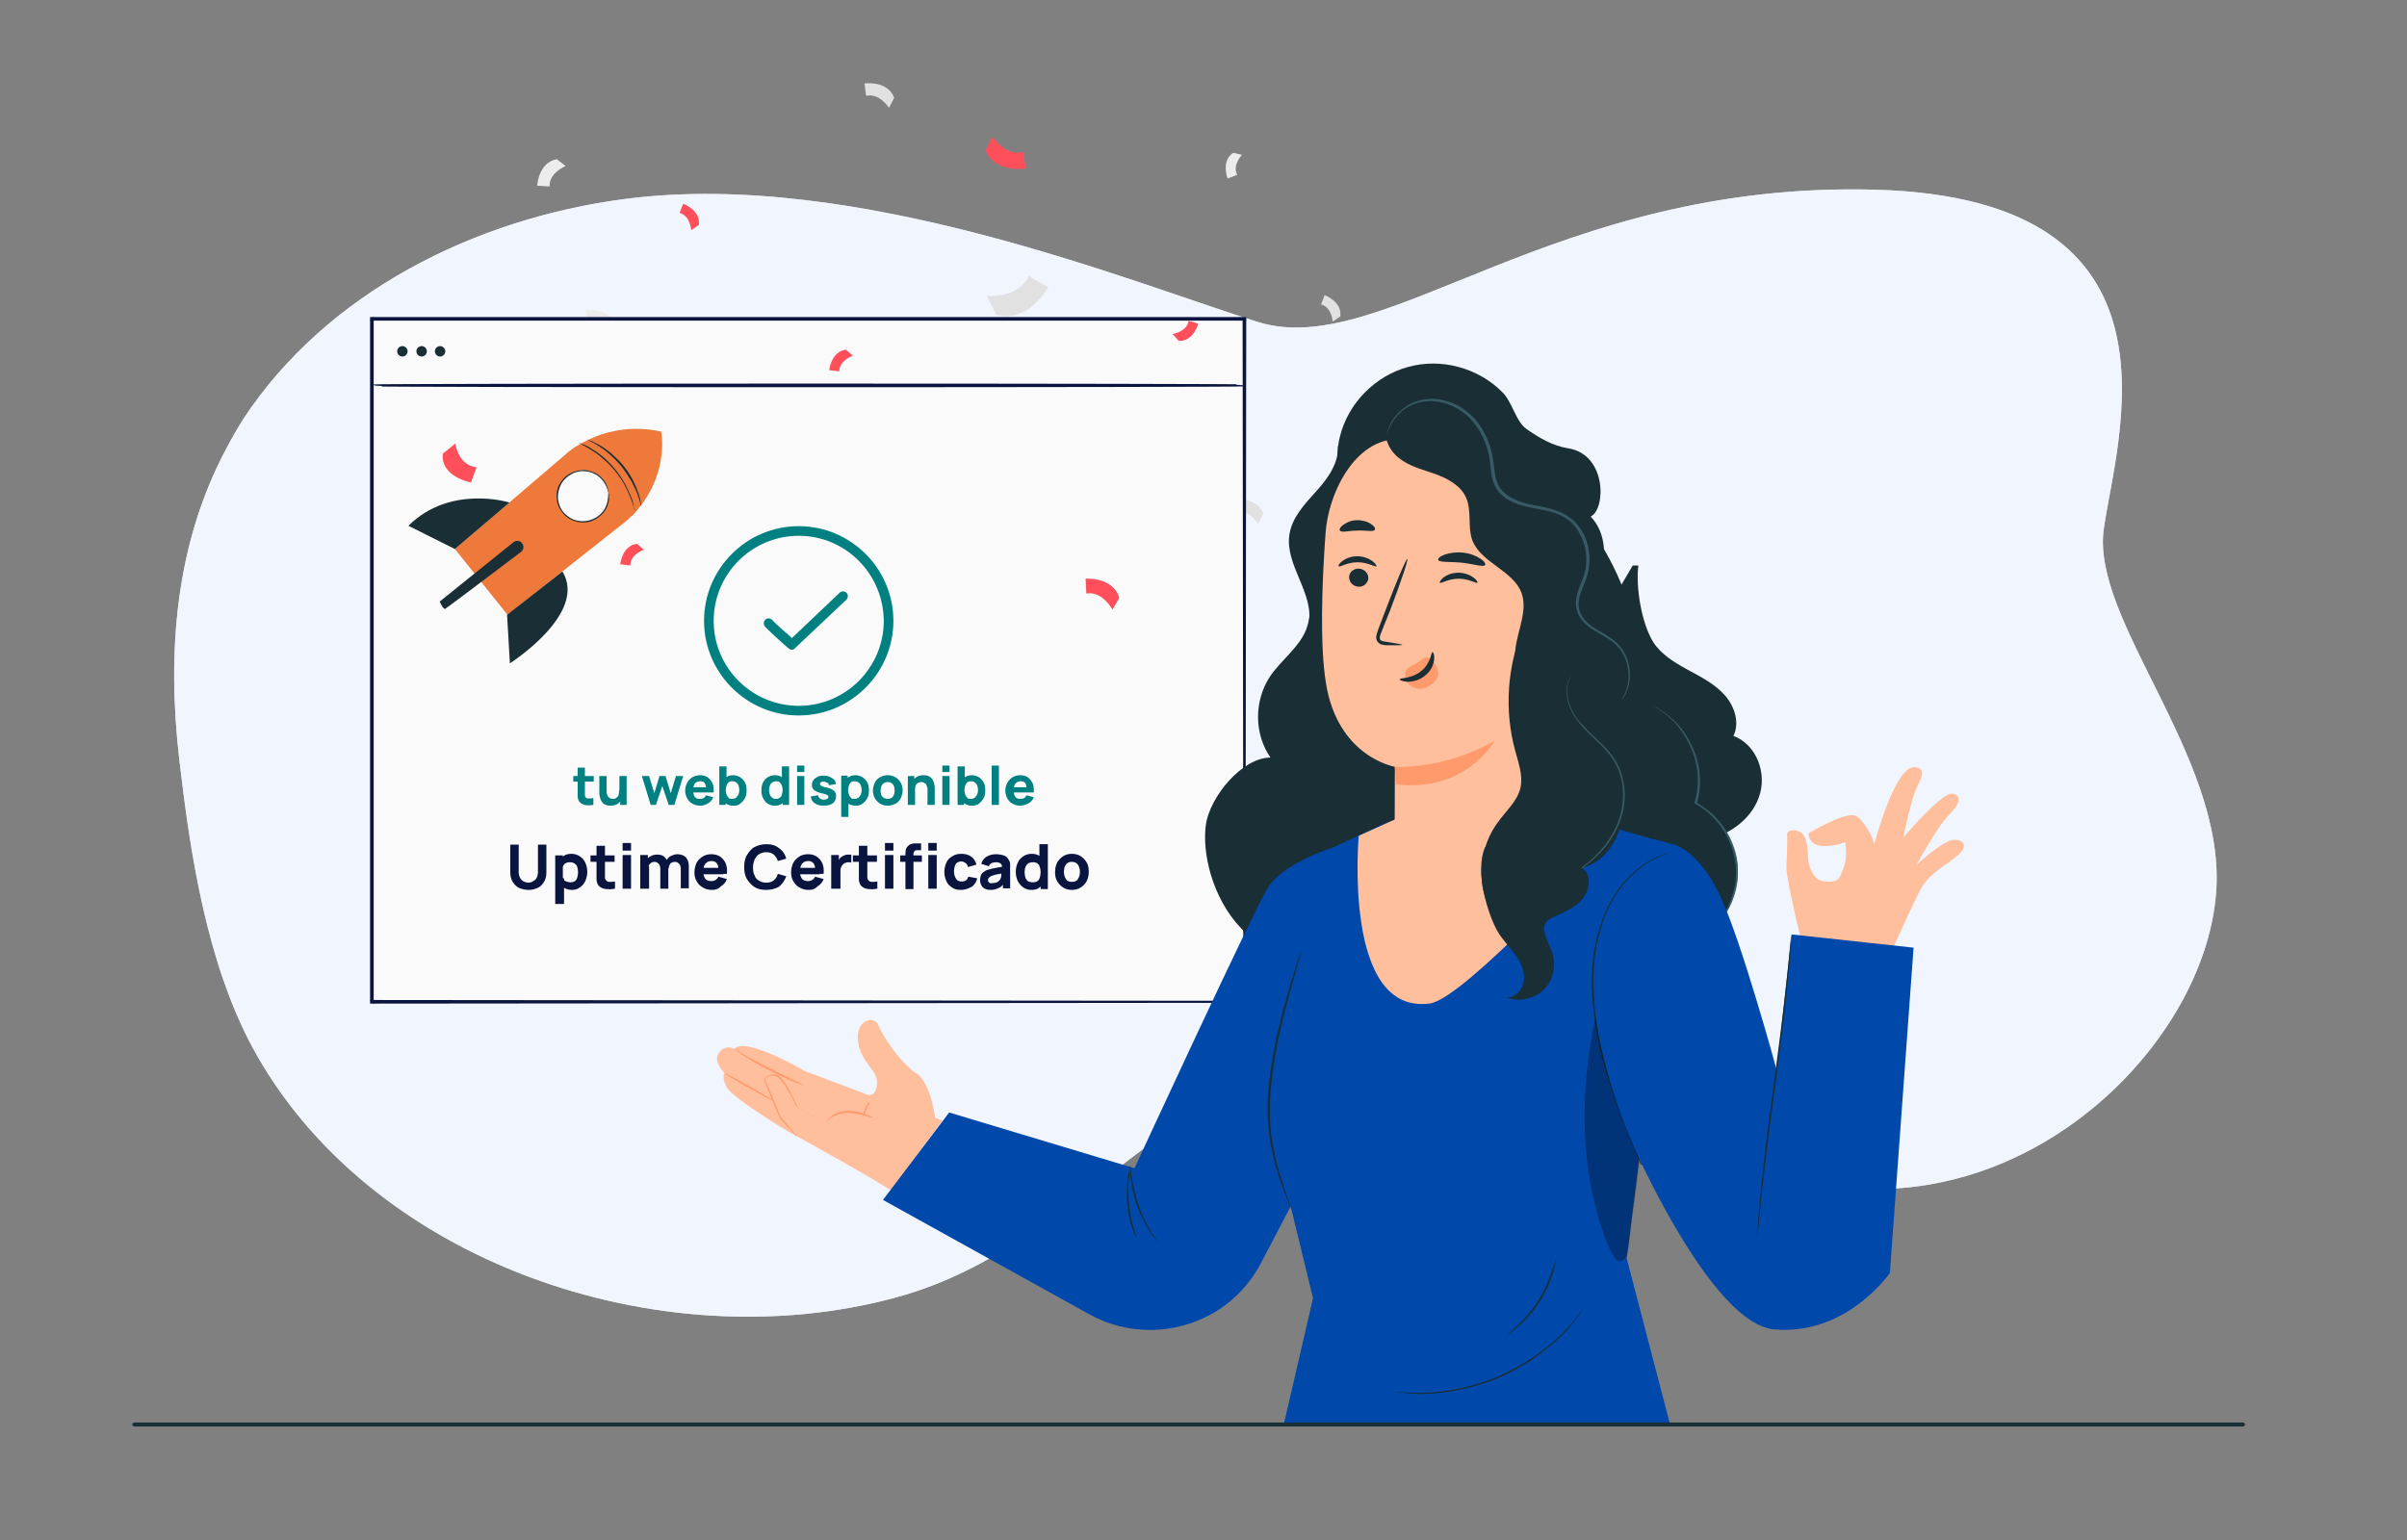 <?xml version="1.0" encoding="utf-8"?>
<!-- Generator: Adobe Illustrator 27.0.0, SVG Export Plug-In . SVG Version: 6.00 Build 0)  -->
<svg version="1.1" id="Capa_1" xmlns="http://www.w3.org/2000/svg" xmlns:xlink="http://www.w3.org/1999/xlink" x="0px" y="0px"
	 viewBox="0 0 600 384" style="enable-background:new 0 0 600 384;" xml:space="preserve">
<rect x="0" y="0" width="600" height="384" fill="#808080" stroke="none"/>
<style type="text/css">
	.st0{fill:#F1F5FD;}
	.st1{opacity:0.8;fill:#F1F5FD;}
	.st2{fill:#E1E1E1;}
	.st3{fill:#ECECEC;}
	.st4{fill:#FAFAFA;}
	.st5{fill:#09153E;stroke:#09153E;stroke-width:0.5;stroke-miterlimit:10;}
	.st6{fill:#1A2E35;}
	.st7{fill:#FFBF9D;}
	.st8{fill:#FF9A6C;}
	.st9{fill:#375A64;}
	.st10{fill:#0048A9;}
	.st11{opacity:0.3;}
	.st12{fill:#FF4F5B;}
	.st13{fill:#09153E;}
	.st14{fill:#008080;}
	.st15{fill:#EF793B;}
	.st16{fill:none;}
	.st17{fill:none;stroke:#1A2E35;stroke-linecap:round;stroke-linejoin:round;stroke-miterlimit:10;}
</style>
<g>
	<path class="st0" d="M56.5,111.7c-12.9,24-14.9,51.3-11.8,77.7c2.7,23.4,6.8,50.3,18.1,71.5c28.8,53.6,101.5,78.7,160.6,62.6
		c24.6-6.7,41.9-22.3,61.7-37.1c14.6-11,30.7-21.7,49.6-23.9c45.3-5.2,96.8,37.5,139.7,33.7c42.9-3.7,76.5-42,78.1-75
		c1.6-33-31.2-66.7-28.1-89.2s23.4-82.5-57-84.7c-80.4-2.2-122.5,42.7-153.8,33c-31.2-9.7-99.9-38.2-157.7-30.7
		c-37.7,4.9-74.5,23.4-95.2,54.8C59.2,106.8,57.8,109.2,56.5,111.7z"/>
	<path class="st1" d="M56.5,111.7c-12.9,24-14.9,51.3-11.8,77.7c2.7,23.4,6.8,50.3,18.1,71.5c28.8,53.6,101.5,78.7,160.6,62.6
		c24.6-6.7,41.9-22.3,61.7-37.1c14.6-11,30.7-21.7,49.6-23.9c45.3-5.2,96.8,37.5,139.7,33.7c42.9-3.7,76.5-42,78.1-75
		c1.6-33-31.2-66.7-28.1-89.2s23.4-82.5-57-84.7c-80.4-2.2-122.5,42.7-153.8,33c-31.2-9.7-99.9-38.2-157.7-30.7
		c-37.7,4.9-74.5,23.4-95.2,54.8C59.2,106.8,57.8,109.2,56.5,111.7z"/>
</g>
<g>
	<g>
		<g>
			<path class="st2" d="M146.8,139.8c-1.5-5.3-8.4-4.8-8.4-4.8l0.2,3.7c4-0.7,6.5,4,6.5,4L146.8,139.8z"/>
		</g>
	</g>
	<g>
		<g>
			<path class="st2" d="M248.3,78.4c8,2.4,13-6.8,13-6.8l-4.9-2.8c-2.4,5.7-10.4,5-10.4,5L248.3,78.4z"/>
		</g>
	</g>
	<g>
		<g>
			<path class="st2" d="M314.9,128.1c-1.6-4.4-7.4-3.6-7.4-3.6l0.4,3.1c3.3-0.8,5.7,3,5.7,3L314.9,128.1z"/>
		</g>
	</g>
	<g>
		<g>
			<path class="st2" d="M222.9,24.4c-1.6-4.4-7.4-3.6-7.4-3.6l0.4,3.1c3.3-0.8,5.7,3,5.7,3L222.9,24.4z"/>
		</g>
	</g>
	<g>
		<g>
			<path class="st3" d="M153.4,81c-1.6-4.4-7.4-3.6-7.4-3.6l0.4,3.1c3.3-0.8,5.7,3,5.7,3L153.4,81z"/>
		</g>
	</g>
	<g>
		<g>
			<path class="st3" d="M138.8,39.7c-4.6,0.8-4.9,6.6-4.9,6.6l3.1,0.2c-0.2-3.4,4-5.1,4-5.1L138.8,39.7z"/>
		</g>
	</g>
	<g>
		<g>
			<path class="st3" d="M105.5,177.3c8,2.4,13-6.8,13-6.8l-4.9-2.8c-2.4,5.7-10.4,5-10.4,5L105.5,177.3z"/>
		</g>
	</g>
	<g>
		<g>
			<path class="st2" d="M334.1,78.9c0.5-3.7-3.9-5.3-3.9-5.3l-0.9,2.3c2.7,0.7,2.9,4.3,2.9,4.3L334.1,78.9z"/>
		</g>
	</g>
	<g>
		<g>
			<path class="st3" d="M307.4,38.1c-3.1,2.1-1.4,6.4-1.4,6.4l2.4-0.9c-1.3-2.4,1.2-5,1.2-5L307.4,38.1z"/>
		</g>
	</g>
</g>
<g>
	<g>
		<g>
			<rect x="92.6" y="79.5" class="st4" width="217.5" height="170.3"/>
		</g>
		<g>
			<g>
				<path class="st5" d="M310.2,249.8c0-1.6-0.1-67.6-0.2-170.3l0.2,0.2c-62,0-136.9,0-217.5,0h0l0.2-0.2c0,61.4,0,119.5,0,170.3
					l-0.2-0.2C221.8,249.7,308.4,249.8,310.2,249.8c-1.8,0-88.4,0.1-217.5,0.2l-0.2,0l0-0.2c0-50.8,0-108.9,0-170.3l0-0.2h0.2h0
					c80.6,0,155.5,0,217.5,0l0.2,0l0,0.2C310.3,182.2,310.2,248.2,310.2,249.8z"/>
			</g>
		</g>
	</g>
	<g>
		<g>
			<path class="st5" d="M310.2,96.1c0,0.1-48.6,0.2-108.5,0.2c-59.9,0-108.5-0.1-108.5-0.2s48.6-0.2,108.5-0.2
				C261.6,95.9,310.2,96,310.2,96.1z"/>
		</g>
	</g>
	<g>
		<g>
			<circle class="st6" cx="100.3" cy="87.6" r="1.3"/>
		</g>
		<g>
			<circle class="st6" cx="105.1" cy="87.6" r="1.3"/>
		</g>
		<g>
			<path class="st6" d="M111,87.6c0,0.7-0.6,1.3-1.3,1.3c-0.7,0-1.3-0.6-1.3-1.3s0.6-1.3,1.3-1.3C110.4,86.3,111,86.9,111,87.6z"/>
		</g>
	</g>
</g>
<g>
	<g>
		<path class="st7" d="M450.8,207.8c0,0,9.9-6,12.1-4.2c3.2,2.6,4.3,6.9,4.3,6.9s5.2-19.9,10.2-19.2c2.9,0.4,1.5,2.7,0.2,5.5
			c-1.2,2.6-3.2,12.1-3.2,12.1s9.4-11.2,12.2-11c2.1,0.2,2.5,2-0.6,5.1c-3.1,3-8.2,12.6-8.2,12.6s6.6-6.2,9.4-6.2
			c2.2,0,3.6,1.5,0.8,3.9c-2.8,2.5-7.1,4.3-9.4,8.7c-2.8,5.5-8.8,19.1-8.8,19.1l-21-7.4c0,0-3.4-13.9-3.5-17.3c0,0,0.3-7.1,0.2-8.4
			c0-1.3,3.3-1.6,4.4,0.8c1,2.4,0.6,5,1,6.6c0.4,1.6,1.2,3.1,2.3,3.9c1.2,0.7,4.2,0.8,5-0.1c0.8-0.9,1.7-3.5,1.9-5.1
			c0.2-1.6-0.1-4.1-0.1-4.1S451.2,213.3,450.8,207.8z"/>
	</g>
	<g>
		<g>
			<g>
				<path class="st7" d="M215.3,272.6l-14.6-5.5c0,0-14.8-8.7-17.6-5.6c0,0-2.9-1.4-4.2,1.7c-0.8,1.8,1.7,4.4,1.7,4.4
					s-0.8,0.8,0.5,3.4c1.2,2.7,15.3,11.1,15.3,11.1s18.3,10,25.7,14.7l12.8-17.4l-1.8-0.7c0,0-1.1-8.7-4.6-11
					c-3.9-2.5-8.5-9.3-9.5-12c-1-2.7-5.9-1.4-5.1,4.1c0.8,5.5,5.1,7,4.7,10.6C218.2,274.5,215.3,272.6,215.3,272.6z"/>
			</g>
			<g>
				<g>
					<path class="st8" d="M193,274.6c-0.1,0.1-2.9-1.4-6.3-3.3c-3.4-1.9-6.2-3.6-6.1-3.7c0.1-0.1,2.9,1.4,6.3,3.3
						C190.3,272.9,193.1,274.5,193,274.6z"/>
				</g>
			</g>
			<g>
				<g>
					<path class="st8" d="M200.1,270.6c0,0.1-1-0.4-2.6-1c-1.6-0.7-3.8-1.7-6.1-2.9c-2.4-1.2-4.4-2.4-5.9-3.4
						c-0.7-0.5-1.3-0.9-1.7-1.2c-0.4-0.3-0.6-0.5-0.6-0.5c0-0.1,0.9,0.5,2.4,1.4c1.5,0.9,3.6,2,5.9,3.2c2.4,1.2,4.5,2.2,6.1,3
						C199.2,270,200.2,270.5,200.1,270.6z"/>
				</g>
			</g>
			<g>
				<g>
					<path class="st8" d="M203.2,278.6c0,0-0.5-0.2-1.3-0.7c-0.9-0.5-2-1.2-3.4-2l0,0l0,0c-0.6-1.4-1.4-3-2.5-4.7
						c-0.5-0.8-1.1-1.7-1.9-2.4c-0.8-0.7-2-0.8-2.9-0.2c-0.2,0.1-0.4,0.3-0.5,0.4c0,0,0,0,0,0.1l0.1,0.2c0,0.1,0.1,0.2,0.1,0.4
						c0.2,0.5,0.4,1,0.6,1.4c0.4,0.9,0.8,1.8,1.1,2.7c0.7,1.7,1.4,3.3,2,4.7l0,0c1.2,1.4,2.2,2.6,2.9,3.4c0.3,0.4,0.6,0.7,0.8,1
						c0.2,0.2,0.3,0.3,0.2,0.4c0,0-0.1-0.1-0.3-0.3c-0.2-0.2-0.5-0.5-0.8-0.9c-0.8-0.8-1.8-2-3-3.3l0,0l0,0c-0.6-1.4-1.3-2.9-2-4.7
						c-0.4-0.9-0.7-1.8-1.1-2.7c-0.2-0.5-0.4-1-0.6-1.4c0-0.1-0.1-0.2-0.1-0.4l-0.1-0.2c0-0.1,0-0.2,0-0.3c0.1-0.3,0.2-0.3,0.3-0.4
						c0.1-0.1,0.2-0.2,0.3-0.3c0.5-0.3,1.1-0.5,1.8-0.5c0.6,0,1.2,0.3,1.6,0.7c0.8,0.8,1.4,1.7,1.9,2.6c1,1.7,1.8,3.4,2.4,4.8
						l-0.1-0.1c1.4,0.9,2.5,1.6,3.4,2.2C202.8,278.2,203.2,278.5,203.2,278.6z"/>
				</g>
			</g>
		</g>
		<g>
			<g>
				<path class="st8" d="M217.8,278.7c0,0.1-0.7-0.1-1.8-0.4c-1.1-0.3-2.6-0.7-4.3-0.8c-1.7,0-3.2,0.4-4.2,1c-1,0.6-1.4,1.2-1.4,1.1
					c0,0,0.3-0.7,1.3-1.4c0.9-0.7,2.5-1.2,4.3-1.2c1.8,0,3.3,0.5,4.4,0.9C217.2,278.4,217.8,278.7,217.8,278.7z"/>
			</g>
		</g>
		<g>
			<g>
				<path class="st8" d="M216.7,274.9c0.1,0.1-0.3,0.7-0.6,1.5c-0.4,0.8-0.6,1.5-0.7,1.5c-0.1,0-0.1-0.8,0.3-1.6
					C216.1,275.3,216.6,274.8,216.7,274.9z"/>
			</g>
		</g>
	</g>
	<g>
		<g>
			<path class="st6" d="M300.6,205.6c1-6.9,9-16.7,16.1-16.7c-4.1-5.9-4.1-14.1-0.2-20.1c2.7-4.1,7.1-7.1,9-11.6
				c2.1-5.1,0.5-10.9,0.7-16.4c0.3-8.1,4.5-15.5,8.6-22.5c3.7-6.4,8.3-13.5,15.7-15.1c4.7-1,9.5,0.5,13.9,2.3
				c21,8.9,37.3,27.8,42.9,49.5c1.3,5.2,2.2,10.8,5.9,14.9c3.8,4.3,10.6,6.6,11.7,12.1c0.8,4-1.7,8-1.4,12.1
				c0.3,3.4,6.7,13.3,8.2,16.4c2.5,5.3,1.6,11.1-1,16.4c-2.6,5.3-9.1,10.5-14.9,11.9l-65-21.7c-6.1,3.5-12.2,16.9-19.2,17.8
				c-7,0.8-15.6,3.9-22.3-3.5C302.1,223.8,299.6,212.5,300.6,205.6z"/>
		</g>
		<g>
			<path class="st6" d="M408.4,141c-0.7,5.4,0.8,14.4,3.7,19.1c2,3.1,5.3,5.1,8.6,6.9c3.3,1.8,6.7,3.5,9.2,6.3
				c2.5,2.8,3.8,6.9,2.2,10.2c5.9,2.2,8.5,9.6,6.3,15.4c-2.1,5.8-8,9.7-14.2,10.8l-26.8-8.1l-5.9-34.2l15.5-26.4"/>
		</g>
		<g>
			<g>
				<path class="st9" d="M411.7,175.9c0,0,0.2,0.1,0.5,0.2c0.3,0.2,0.9,0.4,1.5,0.8c1.2,0.7,3,2,4.7,3.9c0.9,1,1.7,2.2,2.5,3.5
					c0.7,1.4,1.5,2.9,2,4.6c1,3.3,1.3,7.4,0.1,11.4l-0.1-0.2c1.5,0.9,3,2,4.4,3.3c3.4,3.4,5.4,7.8,5.8,11.9
					c0.5,4.2-0.5,7.9-1.9,10.7c-1.4,2.8-3.1,4.7-4.4,5.9c-0.7,0.6-1.2,1-1.6,1.3c-0.4,0.3-0.6,0.4-0.6,0.4c0,0,0.2-0.2,0.5-0.5
					c0.4-0.3,0.9-0.7,1.5-1.3c1.2-1.2,2.9-3.1,4.2-5.9c1.3-2.8,2.3-6.5,1.8-10.6c-0.5-4-2.4-8.4-5.8-11.7c-1.3-1.3-2.8-2.4-4.3-3.2
					l-0.1-0.1l0-0.2c1.2-3.9,1-7.9,0-11.2c-0.5-1.7-1.2-3.2-1.9-4.5c-0.8-1.3-1.6-2.5-2.4-3.5c-1.7-2-3.4-3.2-4.6-4
					c-0.6-0.4-1.1-0.6-1.4-0.8C411.9,176,411.7,175.9,411.7,175.9z"/>
			</g>
		</g>
	</g>
	<g>
		<g>
			<path class="st10" d="M332.4,211.3c0,0-12,3.6-16.2,9.8c-3,4.3-33.4,70.2-33.4,70.2l-46.2-13.9l-16.5,21.8l51.4,28.5
				c9.5,5.3,21.1,5.2,30.6-0.1l0,0c5.3-3,9.5-7.4,12.3-12.8l13.1-25L332.4,211.3z"/>
		</g>
		<g>
			<g>
				<path class="st10" d="M320.1,354.8l7.2-31.1l-5.5-22.6c-3.5-11.6-6.5-30.5-2.7-45.8l12.8-43.8l14-6.5l32.1-5.5
					c1.2,0.4,33.6,9.6,33.6,9.6c4.5,1,6.3,1.8,6.3,1.8l3.7,24l-11.2,39.5l-4.9,39.4l10.7,41H320.1z"/>
			</g>
			<g>
				<g>
					<path class="st10" d="M317.7,258.1"/>
				</g>
			</g>
			<g>
				<g>
					<path class="st10" d="M393,261"/>
				</g>
			</g>
		</g>
		<g>
			<path class="st7" d="M338.7,208.4l9.3-4.2l42,0.6l9.9,5.8c0,0-34.7,38.3-43.4,39.6C334.6,253.3,338.7,208.4,338.7,208.4z"/>
		</g>
		<g>
			<path class="st10" d="M417.1,210.5c0,0,6.3,1.4,11.7,12.9c5.4,11.5,14.1,43.5,14.1,43.5l3.7-33.9l30.4,3.3l-5.9,81.1
				c0,0-10.7,15.6-28.7,14.1c-18-1.4-40.8-58.2-40.8-58.2L417.1,210.5z"/>
		</g>
		<g>
			<g>
				<path class="st6" d="M438.1,308.4c0,0,0-0.1,0-0.2c0-0.2,0-0.3,0-0.6c0-0.5,0.1-1.3,0.1-2.2c0.1-1.9,0.3-4.7,0.7-8.1
					c0.6-6.8,1.8-16.2,3.2-26.6c1.4-10.4,2.6-19.8,3.3-26.6c0.4-3.4,0.6-6.2,0.8-8.1c0.1-0.9,0.2-1.7,0.2-2.2c0-0.2,0-0.4,0.1-0.6
					c0-0.1,0-0.2,0-0.2c0,0,0,0.1,0,0.2c0,0.2,0,0.3,0,0.6c0,0.5-0.1,1.3-0.1,2.2c-0.1,1.9-0.3,4.7-0.7,8.1
					c-0.6,6.8-1.8,16.2-3.2,26.6c-1.4,10.4-2.6,19.8-3.3,26.6c-0.4,3.4-0.6,6.2-0.8,8.1c-0.1,0.9-0.2,1.7-0.2,2.2
					c0,0.2,0,0.4-0.1,0.6C438.1,308.3,438.1,308.4,438.1,308.4z"/>
			</g>
		</g>
		<g>
			<g>
				<path class="st6" d="M283.3,308.7c0,0-0.1-0.2-0.3-0.6c-0.2-0.4-0.4-1-0.7-1.7c-0.5-1.5-1.1-3.6-1.3-6.1
					c-0.2-2.4-0.1-4.6,0.1-6.2c0.1-0.8,0.2-1.4,0.4-1.9c0.1-0.4,0.2-0.7,0.2-0.7c0.1,0-0.1,1-0.3,2.5c-0.2,1.6-0.2,3.7,0,6.1
					c0.2,2.4,0.7,4.5,1.2,6C283,307.8,283.4,308.7,283.3,308.7z"/>
			</g>
		</g>
		<g>
			<g>
				<path class="st6" d="M288.4,309.5c0,0-0.2-0.2-0.5-0.6c-0.3-0.4-0.8-1-1.3-1.8c-1-1.6-2.2-3.8-3.2-6.5c-0.9-2.7-1.4-5.2-1.6-7.1
					c-0.1-0.9-0.1-1.7-0.1-2.2c0-0.5,0-0.8,0-0.8c0.1,0,0.1,1.1,0.4,3c0.3,1.8,0.8,4.3,1.7,7c0.9,2.7,2.1,4.9,3,6.5
					C287.8,308.5,288.5,309.4,288.4,309.5z"/>
			</g>
		</g>
		<g>
			<g>
				<path class="st6" d="M324.4,237.1c0,0,0,0.2-0.2,0.7c-0.1,0.5-0.3,1.1-0.5,1.9c-0.5,1.7-1.1,4-1.9,6.8
					c-1.6,5.8-3.8,13.8-4.8,22.9c-0.5,4.5-0.6,8.9-0.2,12.8c0.4,3.9,1.3,7.4,2.1,10.3c0.9,2.9,1.7,5.2,2.2,6.7
					c0.3,0.8,0.5,1.4,0.6,1.8c0.1,0.4,0.2,0.6,0.2,0.6c0,0-0.1-0.2-0.3-0.6c-0.2-0.4-0.4-1-0.7-1.8c-0.6-1.6-1.5-3.8-2.4-6.7
					c-0.9-2.9-1.8-6.4-2.2-10.3c-0.5-4-0.4-8.4,0.1-12.9c1.1-9.1,3.3-17.2,5-22.9c0.8-2.9,1.6-5.2,2.1-6.8c0.2-0.8,0.4-1.4,0.6-1.8
					C324.3,237.3,324.4,237,324.4,237.1z"/>
			</g>
		</g>
		<g>
			<g>
				<path class="st6" d="M409.3,290.5c0,0,0-0.1-0.1-0.2c-0.1-0.2-0.2-0.4-0.3-0.6c-0.3-0.6-0.6-1.3-1.1-2.3c-0.4-1-1-2.3-1.6-3.7
					c-0.6-1.5-1.3-3.1-2-5c-0.7-1.9-1.4-3.9-2.2-6.1c-0.3-1.1-0.7-2.3-1.1-3.5c-0.2-0.6-0.4-1.2-0.6-1.8c-0.2-0.6-0.3-1.2-0.5-1.9
					c-1.4-5.1-2.5-10.8-2.9-16.9c-0.4-6.1,0.2-11.9,1.8-17c1.5-5.1,4-9.3,6.7-12.2c2.7-2.9,5.6-4.7,7.6-5.6c1-0.4,1.8-0.7,2.4-0.9
					c0.3-0.1,0.5-0.1,0.6-0.2c0.1,0,0.2-0.1,0.2,0c0,0-0.1,0-0.2,0.1c-0.2,0.1-0.4,0.1-0.6,0.2c-0.6,0.2-1.4,0.5-2.4,1
					c-2,0.9-4.8,2.7-7.4,5.6c-2.7,2.9-5.2,7-6.6,12.1c-1.5,5-2.1,10.8-1.7,16.9c0.3,6,1.5,11.7,2.8,16.8c0.2,0.6,0.3,1.3,0.5,1.9
					c0.2,0.6,0.4,1.2,0.5,1.8c0.4,1.2,0.7,2.3,1,3.5c0.8,2.2,1.4,4.3,2.1,6.1c0.7,1.8,1.4,3.5,1.9,5c0.6,1.5,1.1,2.7,1.6,3.7
					c0.4,1,0.7,1.8,1,2.4c0.1,0.3,0.2,0.5,0.2,0.6C409.3,290.4,409.3,290.5,409.3,290.5z"/>
			</g>
		</g>
		<g class="st11">
			<g>
				<path d="M397.7,253.7c-4,18.8-4,38.1,2.8,56c0.4,1,2,4.7,3.1,4.8c1.4,0.1,2.1-1.7,2.3-3.1c0.5-2.9,0.8-7.6,1.3-10.4
					c0.6-3.6,1.5-11.9,1.5-11.9s-3.3-7.5-4.7-11.5c-2.7-7.5-4.9-14.6-6.2-23.3"/>
			</g>
		</g>
		<g>
			<g>
				<path class="st6" d="M394.5,326.5c0,0-0.1,0.2-0.3,0.5c-0.2,0.3-0.6,0.8-1,1.4c-0.2,0.3-0.5,0.6-0.7,1c-0.3,0.3-0.6,0.7-0.9,1.1
					c-0.7,0.8-1.4,1.7-2.4,2.6c-0.5,0.5-1,0.9-1.5,1.4c-0.5,0.5-1.1,0.9-1.7,1.4c-1.1,1-2.5,1.9-3.9,3c-2.9,1.9-6.2,3.7-9.9,5.2
					c-3.7,1.4-7.4,2.3-10.8,2.9c-1.7,0.2-3.3,0.4-4.9,0.5c-0.8,0-1.5,0.1-2.2,0.1c-0.7,0-1.4,0-2-0.1c-1.3,0-2.5-0.2-3.5-0.3
					c-0.5-0.1-1-0.1-1.4-0.2c-0.4-0.1-0.8-0.2-1.2-0.2c-0.7-0.1-1.2-0.3-1.6-0.3c-0.4-0.1-0.6-0.1-0.6-0.1c0,0,0.2,0,0.6,0.1
					c0.4,0.1,1,0.2,1.6,0.3c0.4,0.1,0.8,0.1,1.2,0.2c0.4,0.1,0.9,0.1,1.4,0.1c1,0.1,2.2,0.2,3.5,0.2c0.6,0,1.3,0,2,0
					c0.7,0,1.4-0.1,2.2-0.1c1.5,0,3.1-0.3,4.8-0.5c3.4-0.6,7-1.5,10.7-2.9c3.7-1.5,7-3.3,9.8-5.1c1.4-1,2.7-1.9,3.9-2.9
					c0.6-0.5,1.2-0.9,1.7-1.4c0.5-0.5,1-1,1.5-1.4c1-0.9,1.7-1.8,2.4-2.5c0.3-0.4,0.7-0.7,1-1.1c0.3-0.3,0.5-0.7,0.7-1
					c0.4-0.5,0.8-1,1-1.3C394.3,326.6,394.5,326.5,394.5,326.5z"/>
			</g>
		</g>
		<g>
			<g>
				<path class="st6" d="M387.8,314.1c0,0,0,0.3-0.1,0.9c-0.1,0.6-0.3,1.4-0.6,2.4c-0.6,2-1.7,4.7-3.4,7.3c-1.7,2.7-3.7,4.7-5.3,6.1
					c-0.8,0.7-1.5,1.2-1.9,1.5c-0.5,0.3-0.8,0.5-0.8,0.5c0-0.1,1-0.8,2.5-2.2c1.5-1.4,3.4-3.5,5.1-6.1c1.7-2.6,2.8-5.2,3.4-7.2
					C387.5,315.3,387.8,314,387.8,314.1z"/>
			</g>
		</g>
	</g>
	<g>
		<g>
			<g>
				<g>
					<g>
						<path class="st6" d="M333.5,111.1c0.3,4.3-2.5,8.2-5.4,11.4c-2.9,3.2-6.1,6.6-6.7,10.9c-1.1,7.6,6.3,14.6,4.8,22.2
							c-0.8,4-4.1,7.3-4.7,11.3c-0.6,3.9,1.5,7.8,4.2,10.8c2.6,3,5.6,2.6,8,5.8c2.4,3.4,6.4,6.9,10,8.9c8.3,4.6,18.3-2,22.3-3.2"/>
					</g>
				</g>
				<g>
					<g>
						<path class="st6" d="M396.5,128.8c3.8-1.7,4.1-15.4-5.5-17c-3.9-0.6-7.1-2.5-10.3-4.7c-2.9-1.9-3.7-6.9-6.2-9.3
							c-6-6.1-15.3-8.6-23.5-6.3c-8.2,2.2-15,9.1-17,17.4c-1.4,5.6-0.4,12.2,4,15.9c5.1,4.3,12.7,3.3,19.2,2
							c6.5-1.3,13.9-2.7,19.4,1.2c3.3,2.3,5.2,6.1,7.2,9.6c2,3.5,4.5,7,8.3,8.4c0,0,2.9,6.8,0.5,11.5c-2.4,4.7,2.8-3.3,2.8-3.3
							S404.7,137.3,396.5,128.8"/>
					</g>
				</g>
				<g>
					<g>
						<g>
							<g>
								<g>
									<g>
										<g>
											<g>
												<g>
													<g>
														<g>
															<g>
																<g>
																	<g>
																		<g>
																			<path class="st7" d="M347.7,225.4c-0.1-9,0-34.2,0-34.2c0,0-14.3-2.4-17.2-21c-1.5-9.3-1-24.5-0.1-36.9
																				c0.7-11.2,8.2-24.9,19.3-23.7l34.8,8.9c3.4,0.4,5.9,3.3,5.8,6.7l0,0l-2.1,86.3L347.7,225.4z"/>
																		</g>
																	</g>
																</g>
															</g>
														</g>
													</g>
												</g>
											</g>
											<g>
												<g>
													<g>
														<g>
															<g>
																<g>
																	<g>
																		<g>
																			<g>
																				<path class="st6" d="M336.3,143.9c0,1.3,1,2.3,2.3,2.4c1.3,0.1,2.4-0.9,2.5-2.1c0-1.3-1-2.3-2.3-2.4
																					C337.4,141.7,336.3,142.7,336.3,143.9z"/>
																			</g>
																		</g>
																	</g>
																</g>
															</g>
														</g>
													</g>
												</g>
												<g>
													<g>
														<g>
															<g>
																<g>
																	<g>
																		<g>
																			<g>
																				<g>
																					<path class="st6" d="M333.7,141.2c0.3,0.3,2.1-1,4.7-1c2.6,0,4.5,1.3,4.7,1c0.1-0.1-0.2-0.7-1-1.3
																						c-0.8-0.6-2.2-1.2-3.8-1.2c-1.6,0-2.9,0.6-3.7,1.2C333.8,140.5,333.5,141.1,333.7,141.2z"/>
																				</g>
																			</g>
																		</g>
																	</g>
																</g>
															</g>
														</g>
													</g>
												</g>
											</g>
											<g>
												<g>
													<g>
														<g>
															<g>
																<g>
																	<g>
																		<g>
																			<g>
																				<g>
																					<path class="st6" d="M358.9,145.3c0.3,0.3,2.1-1,4.7-1c2.6,0,4.5,1.3,4.7,1c0.1-0.1-0.2-0.7-1-1.3
																						c-0.8-0.6-2.2-1.2-3.8-1.2c-1.6,0-2.9,0.6-3.7,1.2C359.1,144.6,358.8,145.2,358.9,145.3z"/>
																				</g>
																			</g>
																		</g>
																	</g>
																</g>
															</g>
														</g>
													</g>
												</g>
											</g>
											<g>
												<g>
													<g>
														<g>
															<g>
																<g>
																	<g>
																		<g>
																			<g>
																				<path class="st6" d="M349.6,160.8c0-0.1-1.6-0.4-4.2-0.8c-0.7-0.1-1.3-0.2-1.4-0.6c-0.2-0.5,0.1-1.2,0.4-1.9
																					c0.6-1.6,1.3-3.3,2-5c2.7-7.1,4.7-13,4.4-13.1c-0.3-0.1-2.7,5.6-5.4,12.7c-0.7,1.8-1.3,3.4-1.9,5
																					c-0.2,0.7-0.7,1.6-0.3,2.6c0.2,0.5,0.7,0.8,1.1,1c0.4,0.1,0.8,0.1,1.1,0.2C347.9,160.9,349.5,160.9,349.6,160.8
																					z"/>
																			</g>
																		</g>
																	</g>
																</g>
															</g>
														</g>
													</g>
												</g>
											</g>
											<g>
												<g>
													<g>
														<g>
															<g>
																<g>
																	<g>
																		<g>
																			<path class="st8" d="M347.7,191.2c0,0,12.5,0.8,25-6.6c-0.2,0-6.9,13-24.7,11L347.7,191.2z"/>
																		</g>
																	</g>
																</g>
															</g>
														</g>
													</g>
												</g>
											</g>
											<g>
												<path class="st8" d="M350.3,168.2c-0.3-1.6,1.6-2.1,2.9-2.9c1.4-0.9,2.2-2,3.4-1c0.7,0.6,1.3,1.4,1.6,2.2
													c0.2,0.6,0.4,1.2,0.3,1.8c-0.1,0.7-0.6,1.4-1.1,1.9c-0.8,0.7-1.7,1.3-2.8,1.5c-1.1,0.2-2.2-0.1-3-0.7
													C350.7,170.3,350.2,169.2,350.3,168.2"/>
											</g>
											<g>
												<g>
													<g>
														<g>
															<g>
																<g>
																	<g>
																		<g>
																			<g>
																				<path class="st6" d="M357.1,162.6c-0.4,0-0.4,2.8-2.8,4.7c-2.4,2-5.4,1.7-5.4,2.1c0,0.2,0.7,0.5,1.9,0.6
																					c1.2,0,3-0.3,4.5-1.6c1.5-1.2,2.1-2.8,2.2-4C357.6,163.3,357.3,162.6,357.1,162.6z"/>
																			</g>
																		</g>
																	</g>
																</g>
															</g>
														</g>
													</g>
												</g>
											</g>
										</g>
									</g>
								</g>
								<g>
									<g>
										<g>
											<g>
												<g>
													<g>
														<g>
															<g>
																<path class="st6" d="M358.5,139.6c0.3,0.7,2.8,0.4,5.8,0.7c3,0.3,5.5,1.2,5.9,0.6c0.2-0.3-0.2-1-1.2-1.6
																	c-1-0.7-2.5-1.3-4.3-1.5c-1.8-0.2-3.5,0.1-4.6,0.5C359,138.7,358.4,139.2,358.5,139.6z"/>
															</g>
														</g>
													</g>
												</g>
											</g>
										</g>
									</g>
								</g>
								<g>
									<g>
										<g>
											<g>
												<g>
													<g>
														<g>
															<g>
																<path class="st6" d="M334,132.3c0.5,0.6,2.2,0,4.4,0c2.1-0.1,3.9,0.4,4.3-0.2c0.2-0.3-0.1-0.9-0.9-1.4
																	c-0.8-0.6-2.1-1-3.5-1c-1.5,0-2.7,0.6-3.5,1.2C334.1,131.4,333.8,132,334,132.3z"/>
															</g>
														</g>
													</g>
												</g>
											</g>
										</g>
									</g>
								</g>
							</g>
						</g>
					</g>
				</g>
				<g>
					<g>
						<path class="st6" d="M392.3,180.8c-5.1,1-5.6-1.6-9.4-5.1c-3.8-3.6-5.8-9-5.1-14.2c0.6-4.6,3-9.2,1.5-13.6
							c-2.1-5.7-10.1-7.5-12.3-13.2c-1.2-3.3-0.1-7.2-1.5-10.5c-1.3-3.1-4.5-4.8-7.7-6c-3.1-1.1-6.5-1.9-9.1-4
							c-2.6-2-4.3-5.9-2.6-8.8c13.9,1.7,27.6,5,40.7,9.9c3,1.1,6.2,2.5,8,5.2c1.9,2.9,1.8,6.6,1.7,10c-0.8,16.7-1.6,33.5-2.3,50.2"
							/>
					</g>
				</g>
			</g>
			<g>
				<g>
					<g>
						<path class="st9" d="M404.2,174.6c0,0,0.1-0.1,0.2-0.2c0.1-0.2,0.3-0.4,0.5-0.7c0.4-0.7,0.9-1.8,1.2-3.3
							c0.3-1.5,0.3-3.4-0.3-5.5c-0.6-2.1-2-4.3-4.3-5.8c-2.2-1.6-5.1-2.6-6.9-5.1c-0.9-1.2-1.3-2.8-1-4.4c0.2-1.6,1-3.2,1.6-4.8
							c1.4-3.3,1.4-7.5-0.2-11.1c-0.8-1.8-2.1-3.5-3.8-4.7c-1.7-1.3-3.7-1.9-5.7-2.4c-2-0.5-4-0.7-5.9-1.3c-1.9-0.6-3.6-1.4-4.9-2.7
							c-1.3-1.3-1.9-3.1-2.1-4.9c-0.3-1.8-0.4-3.7-0.9-5.4c-0.9-3.5-2.7-6.6-5-8.8c-2.3-2.2-5.2-3.5-7.9-3.9
							c-2.7-0.4-5.3,0.1-7.2,1.1c-1.9,1-3.3,2.4-4.2,3.6c-0.9,1.3-1.3,2.4-1.5,3.2c-0.2,0.8-0.2,1.2-0.2,1.2
							c0.1,0.1,0.1-1.7,1.9-4.2c0.9-1.2,2.2-2.5,4.1-3.4c1.9-0.9,4.3-1.4,6.9-0.9c2.6,0.4,5.3,1.7,7.5,3.8c2.2,2.1,3.9,5.1,4.8,8.5
							c0.5,1.7,0.6,3.5,0.8,5.3c0.2,1.8,0.9,3.9,2.3,5.3c1.4,1.5,3.3,2.3,5.3,2.9c2,0.6,4,0.9,6,1.3c2,0.4,3.9,1.1,5.4,2.2
							c1.6,1.1,2.7,2.7,3.5,4.4c1.6,3.4,1.6,7.3,0.3,10.5c-0.6,1.6-1.4,3.3-1.6,5c-0.3,1.7,0.2,3.6,1.2,4.9c2,2.7,5,3.7,7.1,5.2
							c2.2,1.4,3.6,3.5,4.2,5.5c0.6,2,0.7,3.9,0.4,5.3C405.3,173.2,404.1,174.5,404.2,174.6z"/>
					</g>
				</g>
			</g>
		</g>
		<g>
			<g>
				<g>
					<path class="st6" d="M379.9,156.1c-4.2,9.7-5,20.9-2.2,31.1c0.8,3,2,6.2,1.3,9.3c-0.8,3.3-3.6,5.7-5.6,8.5
						c-3.5,4.7-4.9,11-3.7,16.8c1.2,5.8,5,10.9,10.1,13.9c0.5-3.1,3.4-5.2,6.2-6.5c2.8-1.3,5.9-2.3,8.1-4.6s2.8-6.4,0.3-8.2
						c7.2-1.9,11.2-10.4,9.7-17.6c-1.5-7.3-7.4-13-14.1-16.1"/>
				</g>
				<g>
					<path class="st6" d="M387.6,228.4c-1.3,0.7-2.5,1.3-2.7,2.8c-0.2,1.7,1.5,4.7,2,6.3c1.1,3.2,0.3,6.9-2.1,9.3
						c-2.4,2.3-6.2,3.1-9.3,1.9c2.3,0.2,4.2-2.1,4.4-4.4c0.2-2.3-0.9-4.5-2.3-6.4c-1.4-1.9-3-3.5-4.2-5.5c-2.4-4-5.9-15.1-3.2-21.2"
						/>
				</g>
			</g>
			<g>
				<g>
					<path class="st9" d="M394.1,216.5c0,0,0.1-0.1,0.4-0.4c0.3-0.2,0.7-0.6,1.3-1c1.1-0.9,2.6-2.3,4.2-4.3c1.6-2,3.1-4.7,4-7.9
						c0.8-3.2,0.9-7.1-0.5-10.7c-0.7-1.8-1.7-3.4-2.9-4.8c-1.2-1.4-2.5-2.6-3.7-3.7c-1.2-1.2-2.4-2.3-3.3-3.5
						c-1-1.2-1.7-2.4-2.2-3.6c-1-2.4-1.1-4.6-0.7-6c0.2-0.7,0.4-1.2,0.6-1.5c0.2-0.3,0.3-0.5,0.3-0.5c0.1,0-0.4,0.7-0.8,2.1
						c-0.3,1.4-0.2,3.5,0.8,5.8c0.5,1.2,1.2,2.4,2.2,3.5c1,1.1,2.1,2.3,3.3,3.4c1.2,1.2,2.6,2.4,3.8,3.8c1.2,1.4,2.3,3,3,4.9
						c1.4,3.7,1.4,7.7,0.5,10.9c-0.9,3.3-2.5,6-4.1,8c-1.6,2-3.2,3.4-4.3,4.3c-0.6,0.4-1,0.8-1.3,1
						C394.3,216.4,394.1,216.6,394.1,216.5z"/>
				</g>
			</g>
		</g>
	</g>
</g>
<g>
	<g>
		<path class="st12" d="M279,149.1c-1.5-5.3-8.4-4.8-8.4-4.8l0.2,3.7c4-0.7,6.5,4,6.5,4L279,149.1z"/>
	</g>
</g>
<g>
	<g>
		<path class="st12" d="M210.9,87.2c-3.7,0.4-4.2,5.1-4.2,5.1l2.5,0.3c0-2.8,3.4-3.9,3.4-3.9L210.9,87.2z"/>
	</g>
</g>
<g>
	<g>
		<path class="st12" d="M245.7,37.5c2.3,5.8,10,4.5,10,4.5l-0.6-4.1c-4.4,1.2-7.7-3.8-7.7-3.8L245.7,37.5z"/>
	</g>
</g>
<g>
	<g>
		<path class="st12" d="M158.8,135.6c-3.7,0.4-4.2,5.1-4.2,5.1l2.5,0.3c0-2.8,3.4-3.9,3.4-3.9L158.8,135.6z"/>
	</g>
</g>
<g>
	<g>
		<path class="st12" d="M174.2,56.1c0.5-3.7-3.9-5.3-3.9-5.3l-0.9,2.3c2.7,0.7,2.9,4.3,2.9,4.3L174.2,56.1z"/>
	</g>
</g>
<g>
	<g>
		<path class="st12" d="M110.4,113.1c-0.7,5.8,7,7.2,7,7.2l1.4-3.8c-4.6-0.4-5.3-5.9-5.3-5.9L110.4,113.1z"/>
	</g>
</g>
<g>
	<g>
		<path class="st12" d="M293.8,85c3.7,0.2,4.9-4.3,4.9-4.3l-2.4-0.7c-0.4,2.7-4,3.3-4,3.3L293.8,85z"/>
	</g>
</g>
<g>
	<path class="st13" d="M131.8,221.9c-0.9,0-1.7-0.2-2.4-0.5s-1.2-0.9-1.6-1.5c-0.4-0.7-0.6-1.4-0.6-2.3v-7l2.1,0v7
		c0,0.4,0.1,0.7,0.2,1c0.1,0.3,0.3,0.6,0.5,0.8c0.2,0.2,0.5,0.4,0.8,0.5s0.6,0.2,0.9,0.2c0.3,0,0.7-0.1,0.9-0.2s0.5-0.3,0.8-0.5
		c0.2-0.2,0.4-0.5,0.5-0.8c0.1-0.3,0.2-0.6,0.2-1v-7h2.1v7c0,0.9-0.2,1.7-0.6,2.3c-0.4,0.7-0.9,1.2-1.6,1.5S132.7,221.9,131.8,221.9
		z"/>
	<path class="st13" d="M138.4,225.4v-12.1h1.9v5.7h0.3v6.4H138.4z M142.6,221.9c-0.8,0-1.5-0.2-2.1-0.6c-0.6-0.4-1-0.9-1.3-1.6
		c-0.3-0.7-0.4-1.4-0.4-2.3c0-0.8,0.1-1.6,0.4-2.3c0.3-0.7,0.7-1.2,1.2-1.6c0.5-0.4,1.2-0.6,2-0.6c0.8,0,1.5,0.2,2.1,0.6
		c0.6,0.4,1.1,0.9,1.4,1.6c0.3,0.7,0.5,1.4,0.5,2.3c0,0.8-0.2,1.6-0.5,2.3c-0.3,0.7-0.8,1.2-1.4,1.6
		C144,221.7,143.3,221.9,142.6,221.9z M142.2,220c0.5,0,0.8-0.1,1.1-0.3c0.3-0.2,0.5-0.5,0.6-0.9c0.1-0.4,0.2-0.8,0.2-1.3
		c0-0.5-0.1-0.9-0.2-1.3c-0.1-0.4-0.4-0.7-0.7-0.9c-0.3-0.2-0.7-0.3-1.2-0.3c-0.4,0-0.8,0.1-1.1,0.3c-0.3,0.2-0.5,0.5-0.6,0.9
		c-0.1,0.4-0.2,0.8-0.2,1.3c0,0.5,0.1,1,0.2,1.3c0.1,0.4,0.3,0.7,0.6,0.9C141.4,219.9,141.8,220,142.2,220z"/>
	<path class="st13" d="M147.2,214.9v-1.6h6v1.6H147.2z M153.2,221.6c-0.6,0.1-1.1,0.2-1.7,0.1c-0.6,0-1.1-0.1-1.5-0.3
		c-0.4-0.2-0.8-0.5-1-0.9c-0.2-0.4-0.3-0.8-0.3-1.2c0-0.4,0-0.8,0-1.3v-7.1h2.1v7c0,0.3,0,0.6,0,0.9c0,0.3,0.1,0.5,0.2,0.6
		c0.2,0.3,0.5,0.5,0.9,0.5s0.9,0,1.4-0.1V221.6z"/>
	<path class="st13" d="M155.2,212.1v-1.9h2.1v1.9H155.2z M155.2,221.6v-8.4h2.1v8.4H155.2z"/>
	<path class="st13" d="M159.6,221.6v-8.4h1.9v2.8h0.3v5.6H159.6z M164.6,221.6v-4.9c0-0.6-0.1-1-0.4-1.3c-0.3-0.3-0.6-0.5-1.1-0.5
		c-0.4,0-0.8,0.2-1.1,0.5c-0.3,0.3-0.4,0.7-0.4,1.2l-0.9-0.6c0-0.5,0.1-1,0.4-1.5c0.3-0.4,0.6-0.8,1.1-1c0.5-0.3,1-0.4,1.6-0.4
		c0.7,0,1.2,0.1,1.6,0.4c0.4,0.3,0.7,0.7,0.9,1.1c0.2,0.5,0.3,1,0.3,1.5v5.5H164.6z M169.7,221.6v-4.9c0-0.6-0.1-1-0.4-1.3
		c-0.3-0.3-0.6-0.5-1.1-0.5c-0.3,0-0.5,0.1-0.8,0.2c-0.2,0.1-0.4,0.3-0.5,0.6c-0.1,0.2-0.2,0.5-0.2,0.8l-0.9-0.6
		c0-0.6,0.1-1.1,0.4-1.5c0.3-0.4,0.6-0.8,1.1-1s1-0.4,1.5-0.4c1,0,1.7,0.3,2.2,0.8c0.5,0.6,0.7,1.3,0.7,2.2v5.5H169.7z"/>
	<path class="st13" d="M177.5,221.9c-0.9,0-1.6-0.2-2.3-0.6c-0.7-0.4-1.2-0.9-1.5-1.5c-0.4-0.6-0.6-1.4-0.6-2.2
		c0-0.9,0.2-1.7,0.5-2.4c0.4-0.7,0.9-1.2,1.5-1.6c0.6-0.4,1.4-0.6,2.2-0.6c0.9,0,1.6,0.2,2.2,0.6c0.6,0.4,1.1,1,1.4,1.7
		c0.3,0.7,0.4,1.6,0.3,2.6h-2.1v-0.8c0-0.9-0.1-1.5-0.4-1.8c-0.3-0.4-0.7-0.6-1.3-0.6c-0.7,0-1.2,0.2-1.6,0.7
		c-0.3,0.4-0.5,1.1-0.5,1.9c0,0.8,0.2,1.4,0.5,1.8c0.3,0.4,0.8,0.6,1.5,0.6c0.4,0,0.8-0.1,1.1-0.3c0.3-0.2,0.5-0.4,0.7-0.8l2.1,0.6
		c-0.3,0.8-0.8,1.4-1.5,1.8C179.1,221.7,178.3,221.9,177.5,221.9z M174.8,218v-1.6h5.5v1.6H174.8z"/>
	<path class="st13" d="M191,221.9c-1.1,0-2.1-0.2-2.9-0.7s-1.4-1.2-1.9-2s-0.7-1.9-0.7-3s0.2-2.2,0.7-3s1.1-1.6,1.9-2
		s1.8-0.7,2.9-0.7c1.3,0,2.4,0.3,3.2,1c0.9,0.6,1.5,1.5,1.8,2.6l-2.1,0.6c-0.2-0.7-0.6-1.2-1-1.6c-0.5-0.4-1.1-0.6-1.9-0.6
		c-0.7,0-1.3,0.2-1.8,0.5s-0.8,0.8-1.1,1.3c-0.2,0.6-0.4,1.2-0.4,2s0.1,1.4,0.4,2c0.2,0.6,0.6,1,1.1,1.3c0.5,0.3,1.1,0.5,1.8,0.5
		c0.8,0,1.4-0.2,1.9-0.6c0.5-0.4,0.8-0.9,1-1.6l2.1,0.6c-0.4,1.1-1,1.9-1.8,2.6C193.3,221.6,192.2,221.9,191,221.9z"/>
	<path class="st13" d="M201.6,221.9c-0.9,0-1.6-0.2-2.3-0.6c-0.7-0.4-1.2-0.9-1.5-1.5c-0.4-0.6-0.6-1.4-0.6-2.2
		c0-0.9,0.2-1.7,0.5-2.4c0.4-0.7,0.9-1.2,1.5-1.6c0.6-0.4,1.4-0.6,2.2-0.6c0.9,0,1.6,0.2,2.2,0.6c0.6,0.4,1.1,1,1.4,1.7
		c0.3,0.7,0.4,1.6,0.3,2.6h-2.1v-0.8c0-0.9-0.1-1.5-0.4-1.8c-0.3-0.4-0.7-0.6-1.3-0.6c-0.7,0-1.2,0.2-1.6,0.7
		c-0.3,0.4-0.5,1.1-0.5,1.9c0,0.8,0.2,1.4,0.5,1.8c0.3,0.4,0.8,0.6,1.5,0.6c0.4,0,0.8-0.1,1.1-0.3c0.3-0.2,0.5-0.4,0.7-0.8l2.1,0.6
		c-0.3,0.8-0.8,1.4-1.5,1.8C203.2,221.7,202.4,221.9,201.6,221.9z M198.8,218v-1.6h5.5v1.6H198.8z"/>
	<path class="st13" d="M207.2,221.6v-8.4h1.9v2l-0.2-0.3c0.1-0.3,0.3-0.6,0.4-0.8s0.4-0.4,0.7-0.6c0.2-0.1,0.4-0.2,0.7-0.3
		c0.2-0.1,0.5-0.1,0.7-0.1c0.3,0,0.5,0,0.8,0v2c-0.2-0.1-0.5-0.1-0.8-0.1c-0.3,0-0.6,0.1-0.8,0.2c-0.2,0.1-0.5,0.3-0.6,0.5
		c-0.2,0.2-0.3,0.4-0.4,0.7c-0.1,0.3-0.1,0.5-0.1,0.9v4.3H207.2z"/>
	<path class="st13" d="M212.6,214.9v-1.6h6v1.6H212.6z M218.6,221.6c-0.6,0.1-1.1,0.2-1.7,0.1c-0.6,0-1.1-0.1-1.5-0.3
		c-0.4-0.2-0.8-0.5-1-0.9c-0.2-0.4-0.3-0.8-0.3-1.2c0-0.4,0-0.8,0-1.3v-7.1h2.1v7c0,0.3,0,0.6,0,0.9c0,0.3,0.1,0.5,0.2,0.6
		c0.2,0.3,0.5,0.5,0.9,0.5s0.9,0,1.4-0.1V221.6z"/>
	<path class="st13" d="M220.6,212.1v-1.9h2.1v1.9H220.6z M220.6,221.6v-8.4h2.1v8.4H220.6z"/>
	<path class="st13" d="M224.4,214.9v-1.6h5.4v1.6H224.4z M225.7,221.6v-8.3c0-0.2,0-0.5,0-0.7s0.1-0.5,0.1-0.8
		c0.1-0.3,0.2-0.5,0.4-0.7c0.3-0.3,0.5-0.5,0.8-0.6c0.3-0.1,0.6-0.2,0.9-0.2s0.5,0,0.7,0h1v1.7h-1c-0.3,0-0.6,0.1-0.7,0.3
		s-0.2,0.4-0.2,0.6v8.8H225.7z M231.4,212.1v-1.9h2.1v1.9H231.4z M231.4,221.6v-8.4h2.1v8.4H231.4z"/>
	<path class="st13" d="M239.5,221.9c-0.9,0-1.6-0.2-2.2-0.6s-1.1-0.9-1.4-1.6c-0.3-0.7-0.5-1.4-0.5-2.3c0-0.8,0.2-1.6,0.5-2.3
		c0.3-0.7,0.8-1.2,1.5-1.6c0.6-0.4,1.4-0.6,2.2-0.6c1,0,1.8,0.2,2.5,0.7s1.1,1.2,1.3,2l-2.1,0.6c-0.1-0.4-0.3-0.8-0.6-1
		s-0.7-0.4-1-0.4c-0.4,0-0.8,0.1-1.1,0.3c-0.3,0.2-0.5,0.5-0.6,0.9c-0.1,0.4-0.2,0.8-0.2,1.3c0,0.7,0.2,1.3,0.5,1.8
		c0.3,0.5,0.8,0.7,1.4,0.7c0.5,0,0.8-0.1,1.1-0.3s0.4-0.5,0.6-0.9l2.2,0.4c-0.2,0.9-0.7,1.6-1.3,2.1
		C241.3,221.6,240.5,221.9,239.5,221.9z"/>
	<path class="st13" d="M247,221.9c-0.6,0-1.1-0.1-1.5-0.3s-0.7-0.5-0.9-0.9c-0.2-0.4-0.3-0.8-0.3-1.3c0-0.4,0.1-0.7,0.2-1.1
		c0.1-0.3,0.3-0.6,0.6-0.8c0.3-0.2,0.6-0.5,1.1-0.6c0.3-0.1,0.7-0.2,1.1-0.3c0.4-0.1,0.9-0.2,1.5-0.3c0.5-0.1,1.1-0.2,1.8-0.3
		l-0.8,0.4c0-0.5-0.1-0.9-0.4-1.1s-0.6-0.3-1.2-0.3c-0.3,0-0.6,0.1-1,0.2c-0.3,0.2-0.6,0.4-0.7,0.8l-1.9-0.6
		c0.2-0.7,0.6-1.3,1.2-1.7c0.6-0.4,1.4-0.7,2.4-0.7c0.7,0,1.4,0.1,2,0.3c0.6,0.2,1,0.6,1.3,1.2c0.2,0.3,0.3,0.6,0.3,0.9
		c0,0.3,0,0.7,0,1v5.1h-1.8v-1.7l0.3,0.4c-0.4,0.6-0.8,1-1.3,1.2C248.3,221.7,247.7,221.9,247,221.9z M247.5,220.2
		c0.4,0,0.7-0.1,1-0.2c0.3-0.1,0.5-0.3,0.6-0.5c0.2-0.2,0.3-0.3,0.3-0.4c0.1-0.2,0.2-0.5,0.2-0.8c0-0.3,0-0.6,0-0.8l0.6,0.2
		c-0.6,0.1-1.1,0.2-1.5,0.3c-0.4,0.1-0.7,0.1-0.9,0.2c-0.2,0.1-0.4,0.1-0.6,0.2c-0.2,0.1-0.4,0.2-0.5,0.3c-0.1,0.1-0.2,0.2-0.3,0.3
		c-0.1,0.1-0.1,0.2-0.1,0.4c0,0.2,0,0.4,0.1,0.5c0.1,0.1,0.2,0.2,0.4,0.3S247.2,220.2,247.5,220.2z"/>
	<path class="st13" d="M257.1,221.9c-0.8,0-1.4-0.2-2-0.6c-0.6-0.4-1-0.9-1.4-1.6c-0.3-0.7-0.5-1.4-0.5-2.3c0-0.9,0.2-1.6,0.5-2.3
		c0.3-0.7,0.8-1.2,1.4-1.6c0.6-0.4,1.3-0.6,2.1-0.6c0.8,0,1.5,0.2,2,0.6c0.5,0.4,1,0.9,1.2,1.6c0.3,0.7,0.4,1.4,0.4,2.3
		c0,0.8-0.1,1.6-0.4,2.3c-0.3,0.7-0.7,1.2-1.3,1.6C258.7,221.7,258,221.9,257.1,221.9z M257.5,220c0.5,0,0.8-0.1,1.1-0.3
		c0.3-0.2,0.5-0.5,0.6-0.9c0.1-0.4,0.2-0.8,0.2-1.3c0-0.5-0.1-1-0.2-1.3c-0.1-0.4-0.3-0.7-0.6-0.9s-0.6-0.3-1.1-0.3
		c-0.5,0-0.9,0.1-1.2,0.3c-0.3,0.2-0.5,0.5-0.7,0.9c-0.1,0.4-0.2,0.8-0.2,1.3c0,0.5,0.1,0.9,0.2,1.3s0.4,0.7,0.6,0.9
		C256.6,219.9,257,220,257.5,220z M259.4,221.6v-5.7h-0.3v-5.4h2.1v11.2H259.4z"/>
	<path class="st13" d="M267.2,221.9c-0.8,0-1.6-0.2-2.2-0.6s-1.1-0.9-1.5-1.6c-0.4-0.7-0.5-1.4-0.5-2.3c0-0.9,0.2-1.6,0.5-2.3
		c0.4-0.7,0.9-1.2,1.5-1.6c0.6-0.4,1.4-0.6,2.2-0.6c0.8,0,1.6,0.2,2.2,0.6c0.6,0.4,1.1,0.9,1.5,1.6c0.4,0.7,0.5,1.4,0.5,2.3
		c0,0.9-0.2,1.6-0.5,2.3c-0.4,0.7-0.9,1.2-1.5,1.6C268.8,221.7,268,221.9,267.2,221.9z M267.2,219.9c0.7,0,1.2-0.2,1.5-0.7
		c0.3-0.5,0.5-1,0.5-1.8c0-0.7-0.2-1.3-0.5-1.8c-0.3-0.4-0.8-0.7-1.5-0.7c-0.5,0-0.8,0.1-1.1,0.3c-0.3,0.2-0.5,0.5-0.7,0.9
		c-0.1,0.4-0.2,0.8-0.2,1.3c0,0.7,0.2,1.3,0.5,1.8C266,219.7,266.5,219.9,267.2,219.9z"/>
</g>
<g>
	<path class="st14" d="M142.9,194.9v-1.4h5.1v1.4H142.9z M148,200.7c-0.5,0.1-1,0.1-1.5,0.1c-0.5,0-0.9-0.1-1.3-0.3
		s-0.7-0.4-0.9-0.8c-0.2-0.3-0.3-0.7-0.3-1s0-0.7,0-1.2v-6.1h1.8v6c0,0.3,0,0.5,0,0.8s0.1,0.4,0.1,0.5c0.2,0.3,0.4,0.4,0.8,0.4
		s0.7,0,1.2-0.1V200.7z"/>
	<path class="st14" d="M152.2,200.9c-0.6,0-1-0.1-1.4-0.3s-0.6-0.4-0.8-0.7c-0.2-0.3-0.3-0.6-0.4-0.9c-0.1-0.3-0.1-0.6-0.2-0.9
		c0-0.3,0-0.5,0-0.6v-4h1.8v3.4c0,0.2,0,0.4,0,0.6c0,0.3,0.1,0.5,0.2,0.8s0.2,0.5,0.5,0.6c0.2,0.2,0.5,0.3,0.9,0.3
		c0.2,0,0.3,0,0.5-0.1c0.2,0,0.3-0.1,0.5-0.3c0.2-0.1,0.3-0.3,0.4-0.6s0.1-0.6,0.1-1.1l1,0.5c0,0.6-0.1,1.1-0.3,1.6s-0.6,0.9-1,1.2
		S152.9,200.9,152.2,200.9z M154.6,200.7v-2.4h-0.2v-4.8h1.8v7.2H154.6z"/>
	<path class="st14" d="M162.2,200.7l-2.2-7.2l1.8,0l1.3,4.3l1.3-4.3h1.5l1.3,4.3l1.3-4.3h1.8l-2.2,7.2h-1.4l-1.6-4.7l-1.6,4.7H162.2
		z"/>
	<path class="st14" d="M174.5,200.9c-0.7,0-1.4-0.2-1.9-0.5c-0.6-0.3-1-0.8-1.3-1.3c-0.3-0.6-0.5-1.2-0.5-1.9c0-0.8,0.2-1.5,0.5-2
		c0.3-0.6,0.7-1,1.3-1.4c0.5-0.3,1.2-0.5,1.9-0.5c0.8,0,1.4,0.2,1.9,0.5c0.5,0.4,0.9,0.9,1.2,1.5c0.3,0.6,0.3,1.4,0.3,2.3H176v-0.7
		c0-0.7-0.1-1.3-0.3-1.6c-0.2-0.3-0.6-0.5-1.1-0.5c-0.6,0-1.1,0.2-1.4,0.6c-0.3,0.4-0.4,0.9-0.4,1.7c0,0.7,0.1,1.2,0.4,1.6
		s0.7,0.5,1.3,0.5c0.4,0,0.7-0.1,0.9-0.2c0.3-0.2,0.4-0.4,0.6-0.7l1.8,0.5c-0.3,0.7-0.7,1.2-1.3,1.5
		C175.9,200.7,175.2,200.9,174.5,200.9z M172.2,197.6v-1.3h4.8v1.3H172.2z"/>
	<path class="st14" d="M179.3,200.7v-9.6h1.8v4.7h-0.2v4.9H179.3z M182.8,200.9c-0.7,0-1.3-0.2-1.8-0.5c-0.5-0.3-0.8-0.8-1.1-1.4
		s-0.4-1.2-0.4-1.9c0-0.7,0.1-1.4,0.4-1.9s0.6-1,1.1-1.4c0.5-0.3,1-0.5,1.7-0.5c0.7,0,1.3,0.2,1.8,0.5c0.5,0.3,0.9,0.8,1.2,1.3
		s0.4,1.2,0.4,2c0,0.7-0.1,1.4-0.4,1.9c-0.3,0.6-0.7,1-1.2,1.4S183.5,200.9,182.8,200.9z M182.5,199.2c0.4,0,0.7-0.1,1-0.3
		c0.2-0.2,0.4-0.5,0.6-0.8c0.1-0.3,0.2-0.7,0.2-1.1c0-0.4-0.1-0.8-0.2-1.1c-0.1-0.3-0.3-0.6-0.6-0.8s-0.6-0.3-1-0.3
		c-0.4,0-0.7,0.1-0.9,0.3s-0.4,0.4-0.5,0.8c-0.1,0.3-0.2,0.7-0.2,1.1c0,0.4,0.1,0.8,0.2,1.1c0.1,0.3,0.3,0.6,0.5,0.8
		C181.8,199.2,182.1,199.2,182.5,199.2z"/>
	<path class="st14" d="M193.1,200.9c-0.7,0-1.2-0.2-1.7-0.5s-0.9-0.8-1.2-1.4c-0.3-0.6-0.4-1.2-0.4-1.9c0-0.7,0.1-1.4,0.4-2
		s0.7-1,1.2-1.3c0.5-0.3,1.1-0.5,1.8-0.5c0.7,0,1.3,0.2,1.7,0.5c0.5,0.3,0.8,0.8,1.1,1.4s0.4,1.2,0.4,1.9c0,0.7-0.1,1.4-0.4,1.9
		s-0.6,1-1.1,1.4C194.5,200.7,193.9,200.9,193.1,200.9z M193.4,199.2c0.4,0,0.7-0.1,1-0.3s0.4-0.4,0.5-0.8c0.1-0.3,0.2-0.7,0.2-1.1
		c0-0.4-0.1-0.8-0.2-1.1c-0.1-0.3-0.3-0.6-0.5-0.8s-0.5-0.3-0.9-0.3c-0.4,0-0.7,0.1-1,0.3s-0.5,0.5-0.6,0.8s-0.2,0.7-0.2,1.1
		c0,0.4,0.1,0.8,0.2,1.1c0.1,0.3,0.3,0.6,0.6,0.8C192.7,199.1,193,199.2,193.4,199.2z M195.1,200.7v-4.9h-0.2v-4.7h1.8v9.6H195.1z"
		/>
	<path class="st14" d="M198.7,192.5v-1.6h1.8v1.6H198.7z M198.7,200.7v-7.2h1.8v7.2H198.7z"/>
	<path class="st14" d="M205.3,200.9c-0.9,0-1.6-0.2-2.2-0.6c-0.6-0.4-0.9-1-1-1.7l1.8-0.3c0.1,0.3,0.2,0.6,0.5,0.8
		c0.3,0.2,0.6,0.3,1,0.3c0.3,0,0.6-0.1,0.8-0.2c0.2-0.1,0.3-0.3,0.3-0.5c0-0.1,0-0.3-0.1-0.3c-0.1-0.1-0.2-0.2-0.5-0.3
		c-0.2-0.1-0.6-0.2-1.1-0.3c-0.6-0.2-1.1-0.3-1.4-0.5c-0.4-0.2-0.6-0.4-0.8-0.7c-0.2-0.3-0.2-0.6-0.2-0.9c0-0.5,0.1-0.9,0.4-1.2
		c0.2-0.3,0.6-0.6,1-0.8c0.4-0.2,0.9-0.3,1.5-0.3c0.6,0,1.1,0.1,1.5,0.3c0.4,0.2,0.8,0.4,1.1,0.7c0.3,0.3,0.4,0.7,0.5,1.1l-1.8,0.3
		c0-0.3-0.1-0.5-0.3-0.6s-0.5-0.2-0.8-0.3c-0.3,0-0.6,0-0.8,0.1s-0.3,0.3-0.3,0.5c0,0.1,0,0.2,0.1,0.3c0.1,0.1,0.3,0.2,0.5,0.3
		s0.7,0.2,1.2,0.3c0.5,0.1,1,0.3,1.3,0.5c0.3,0.2,0.6,0.4,0.7,0.7c0.2,0.3,0.2,0.6,0.2,1c0,0.7-0.3,1.3-0.8,1.7
		S206.2,200.9,205.3,200.9z"/>
	<path class="st14" d="M209.7,203.8v-10.4h1.6v4.9h0.2v5.4H209.7z M213.3,200.9c-0.7,0-1.3-0.2-1.8-0.5c-0.5-0.3-0.8-0.8-1.1-1.4
		s-0.4-1.2-0.4-1.9c0-0.7,0.1-1.4,0.4-1.9s0.6-1,1.1-1.4c0.5-0.3,1-0.5,1.7-0.5c0.7,0,1.3,0.2,1.8,0.5c0.5,0.3,0.9,0.8,1.2,1.3
		s0.4,1.2,0.4,2c0,0.7-0.1,1.4-0.4,1.9c-0.3,0.6-0.7,1-1.2,1.4S213.9,200.9,213.3,200.9z M213,199.2c0.4,0,0.7-0.1,1-0.3
		c0.2-0.2,0.4-0.5,0.6-0.8c0.1-0.3,0.2-0.7,0.2-1.1c0-0.4-0.1-0.8-0.2-1.1c-0.1-0.3-0.3-0.6-0.6-0.8s-0.6-0.3-1-0.3
		c-0.4,0-0.7,0.1-0.9,0.3s-0.4,0.4-0.5,0.8c-0.1,0.3-0.2,0.7-0.2,1.1c0,0.4,0.1,0.8,0.2,1.1c0.1,0.3,0.3,0.6,0.5,0.8
		C212.2,199.2,212.6,199.2,213,199.2z"/>
	<path class="st14" d="M221.3,200.9c-0.7,0-1.4-0.2-1.9-0.5c-0.5-0.3-1-0.8-1.3-1.3s-0.5-1.2-0.5-2c0-0.7,0.2-1.4,0.5-2
		c0.3-0.6,0.7-1,1.3-1.3c0.5-0.3,1.2-0.5,1.9-0.5c0.7,0,1.4,0.2,1.9,0.5s1,0.8,1.3,1.3c0.3,0.6,0.5,1.2,0.5,2c0,0.7-0.2,1.4-0.5,2
		c-0.3,0.6-0.7,1-1.3,1.3S222,200.9,221.3,200.9z M221.3,199.2c0.6,0,1-0.2,1.3-0.6c0.3-0.4,0.4-0.9,0.4-1.5c0-0.6-0.1-1.1-0.4-1.5
		s-0.7-0.6-1.3-0.6c-0.4,0-0.7,0.1-1,0.3c-0.3,0.2-0.4,0.4-0.6,0.7c-0.1,0.3-0.2,0.7-0.2,1.1c0,0.6,0.1,1.2,0.4,1.5
		C220.3,199,220.7,199.2,221.3,199.2z"/>
	<path class="st14" d="M226.3,200.7v-7.2h1.6v2.4h0.2v4.8H226.3z M231.2,200.7v-3.4c0-0.2,0-0.4,0-0.6c0-0.3-0.1-0.5-0.2-0.8
		c-0.1-0.3-0.2-0.5-0.5-0.6c-0.2-0.2-0.5-0.3-0.9-0.3c-0.2,0-0.3,0-0.5,0.1c-0.2,0-0.3,0.1-0.5,0.3c-0.2,0.1-0.3,0.3-0.4,0.6
		c-0.1,0.3-0.1,0.6-0.1,1.1l-1-0.5c0-0.6,0.1-1.1,0.3-1.6c0.2-0.5,0.6-0.9,1-1.2s1-0.5,1.8-0.5c0.6,0,1,0.1,1.4,0.3
		c0.4,0.2,0.6,0.4,0.8,0.7c0.2,0.3,0.3,0.6,0.4,0.9c0.1,0.3,0.1,0.6,0.2,0.9c0,0.3,0,0.5,0,0.6v4H231.2z"/>
	<path class="st14" d="M234.9,192.5v-1.6h1.8v1.6H234.9z M234.9,200.7v-7.2h1.8v7.2H234.9z"/>
	<path class="st14" d="M238.7,200.7v-9.6h1.8v4.7h-0.2v4.9H238.7z M242.3,200.9c-0.7,0-1.3-0.2-1.8-0.5c-0.5-0.3-0.8-0.8-1.1-1.4
		s-0.4-1.2-0.4-1.9c0-0.7,0.1-1.4,0.4-1.9s0.6-1,1.1-1.4c0.5-0.3,1-0.5,1.7-0.5c0.7,0,1.3,0.2,1.8,0.5c0.5,0.3,0.9,0.8,1.2,1.3
		s0.4,1.2,0.4,2c0,0.7-0.1,1.4-0.4,1.9c-0.3,0.6-0.7,1-1.2,1.4S242.9,200.9,242.3,200.9z M242,199.2c0.4,0,0.7-0.1,1-0.3
		c0.2-0.2,0.4-0.5,0.6-0.8c0.1-0.3,0.2-0.7,0.2-1.1c0-0.4-0.1-0.8-0.2-1.1c-0.1-0.3-0.3-0.6-0.6-0.8s-0.6-0.3-1-0.3
		c-0.4,0-0.7,0.1-0.9,0.3s-0.4,0.4-0.5,0.8c-0.1,0.3-0.2,0.7-0.2,1.1c0,0.4,0.1,0.8,0.2,1.1c0.1,0.3,0.3,0.6,0.5,0.8
		C241.2,199.2,241.6,199.2,242,199.2z"/>
	<path class="st14" d="M247.2,200.7v-9.8h1.8v9.8H247.2z"/>
	<path class="st14" d="M254.3,200.9c-0.7,0-1.4-0.2-1.9-0.5c-0.6-0.3-1-0.8-1.3-1.3c-0.3-0.6-0.5-1.2-0.5-1.9c0-0.8,0.2-1.5,0.5-2
		c0.3-0.6,0.7-1,1.3-1.4c0.5-0.3,1.2-0.5,1.9-0.5c0.8,0,1.4,0.2,1.9,0.5c0.5,0.4,0.9,0.9,1.2,1.5c0.3,0.6,0.3,1.4,0.3,2.3h-1.8v-0.7
		c0-0.7-0.1-1.3-0.3-1.6c-0.2-0.3-0.6-0.5-1.1-0.5c-0.6,0-1.1,0.2-1.4,0.6c-0.3,0.4-0.4,0.9-0.4,1.7c0,0.7,0.1,1.2,0.4,1.6
		s0.7,0.5,1.3,0.5c0.4,0,0.7-0.1,0.9-0.2c0.3-0.2,0.4-0.4,0.6-0.7l1.8,0.5c-0.3,0.7-0.7,1.2-1.3,1.5
		C255.6,200.7,255,200.9,254.3,200.9z M251.9,197.6v-1.3h4.8v1.3H251.9z"/>
</g>
<g>
	<g>
		<path class="st14" d="M199.1,178.4c-13,0-23.6-10.6-23.6-23.6c0-13,10.6-23.6,23.6-23.6s23.6,10.6,23.6,23.6
			C222.7,167.8,212.1,178.4,199.1,178.4z M199.1,133.6c-11.7,0-21.2,9.5-21.2,21.2c0,11.7,9.5,21.2,21.2,21.2
			c11.7,0,21.2-9.5,21.2-21.2C220.2,143.1,210.8,133.6,199.1,133.6z"/>
	</g>
	<g>
		<path class="st14" d="M197.4,162c-0.3,0-0.6-0.1-0.8-0.3c-2.1-1.8-5.6-5-6-5.6c-0.4-0.6-0.2-1.3,0.3-1.7c0.6-0.4,1.3-0.2,1.7,0.3
			c0.3,0.4,2.6,2.5,4.8,4.4l11.9-11.3c0.5-0.5,1.3-0.4,1.7,0c0.5,0.5,0.4,1.3,0,1.7l-12.8,12.1C198,161.9,197.7,162,197.4,162z"/>
	</g>
</g>
<g>
	<g>
		<path class="st15" d="M141.8,112.7c0,0,9-8.1,23-5.1c0,0,2.4,11.1-7.4,21.2"/>
		<path class="st15" d="M113.4,136.9c0.5,0.6,13.1,16.4,13.1,16.4L156,130c5.2-4.1,5.7-11.7,1.3-16.5l0,0
			c-4.1-4.4-10.9-4.8-15.5-0.9L113.4,136.9z"/>
		<path class="st6" d="M126.4,153.3l0.7,12.1c0,0,19.5-12.4,13.1-22.9L126.4,153.3z"/>
		<path class="st6" d="M127,125.3c0,0-14.7-4.6-25.2,5.8l11.6,5.8L127,125.3z"/>
		<path class="st6" d="M128,135.2L109.6,150c0,0,0.9,2.1,1.4,1.8c0.4-0.2,14.4-10.8,18.9-14.2c0.7-0.6,0.8-1.6,0.1-2.3l0,0
			C129.5,134.8,128.6,134.7,128,135.2z"/>
		<g>
			
				<ellipse transform="matrix(0.116 -0.993 0.993 0.116 5.553 253.585)" class="st4" cx="145.3" cy="123.7" rx="6.4" ry="6.4"/>
			<g>
				<path class="st6" d="M151.7,122.9c0,0-0.1-0.6-0.5-1.5c-0.4-0.9-1.2-2.2-2.7-3.1c-0.8-0.4-1.7-0.8-2.8-0.8
					c-1-0.1-2.2,0.1-3.2,0.7c-1,0.5-2,1.4-2.6,2.5c-0.6,1.1-0.9,2.4-0.8,3.8c0.2,1.3,0.7,2.6,1.6,3.5c0.9,0.9,2,1.6,3.1,1.8
					c1.1,0.3,2.3,0.2,3.3-0.1c1-0.3,1.8-0.8,2.5-1.4c1.3-1.2,1.8-2.7,1.9-3.7C151.7,123.5,151.6,122.9,151.7,122.9
					c0,0,0,0.1,0.1,0.4c0,0.3,0,0.7,0,1.2c-0.1,1-0.5,2.6-1.9,3.9c-0.7,0.6-1.5,1.2-2.6,1.6c-1,0.3-2.3,0.4-3.5,0.1
					c-1.2-0.3-2.4-0.9-3.3-1.9c-0.9-1-1.6-2.3-1.7-3.7c-0.2-1.4,0.1-2.9,0.8-4c0.7-1.2,1.7-2.1,2.8-2.6c1.1-0.6,2.3-0.7,3.4-0.7
					c1.1,0.1,2.1,0.5,2.9,0.9c1.6,1,2.4,2.4,2.7,3.3c0.2,0.5,0.2,0.9,0.3,1.2C151.7,122.8,151.7,122.9,151.7,122.9z"/>
			</g>
		</g>
		<g>
			<path class="st6" d="M159.9,126.3c-0.1,0-0.3-1.2-1-3.1c-0.3-0.9-0.9-2-1.5-3.2c-0.7-1.2-1.5-2.4-2.4-3.6c-1-1.2-2-2.2-3-3.1
				c-1-0.9-2-1.6-2.8-2.1c-1.7-1.1-2.9-1.5-2.8-1.6c0,0,0.3,0.1,0.8,0.3c0.3,0.1,0.6,0.2,0.9,0.4c0.4,0.2,0.8,0.4,1.2,0.6
				c0.9,0.5,1.9,1.2,2.9,2c1,0.9,2.1,1.9,3.1,3.1c1,1.2,1.8,2.5,2.4,3.6c0.6,1.2,1.1,2.3,1.4,3.3c0.2,0.5,0.3,0.9,0.4,1.3
				c0.1,0.4,0.2,0.7,0.2,1C159.9,126,159.9,126.3,159.9,126.3z"/>
		</g>
		<g>
			<path class="st6" d="M158.3,127.4c-0.1,0-0.3-1.2-1.1-3.2c-0.4-1-0.9-2.1-1.5-3.3c-0.7-1.2-1.5-2.4-2.5-3.6c-1-1.2-2-2.2-3.1-3.1
				c-1-0.9-2-1.6-2.9-2.1c-1.7-1.1-2.9-1.6-2.9-1.7c0,0,0.3,0.1,0.8,0.3c0.3,0.1,0.6,0.2,1,0.4c0.4,0.2,0.8,0.4,1.2,0.7
				c0.9,0.5,1.9,1.2,3,2.1c1,0.9,2.1,1.9,3.1,3.2c1,1.2,1.8,2.5,2.5,3.7c0.6,1.2,1.1,2.4,1.5,3.3c0.2,0.5,0.3,0.9,0.4,1.3
				c0.1,0.4,0.2,0.7,0.2,1C158.3,127.1,158.3,127.4,158.3,127.4z"/>
		</g>
	</g>
</g>
<g>
	<rect id="Rectángulo_1359" class="st16" width="600" height="384"/>
	<g>
	</g>
</g>
<line class="st17" x1="33.5" y1="355.2" x2="559.1" y2="355.2"/>
</svg>
